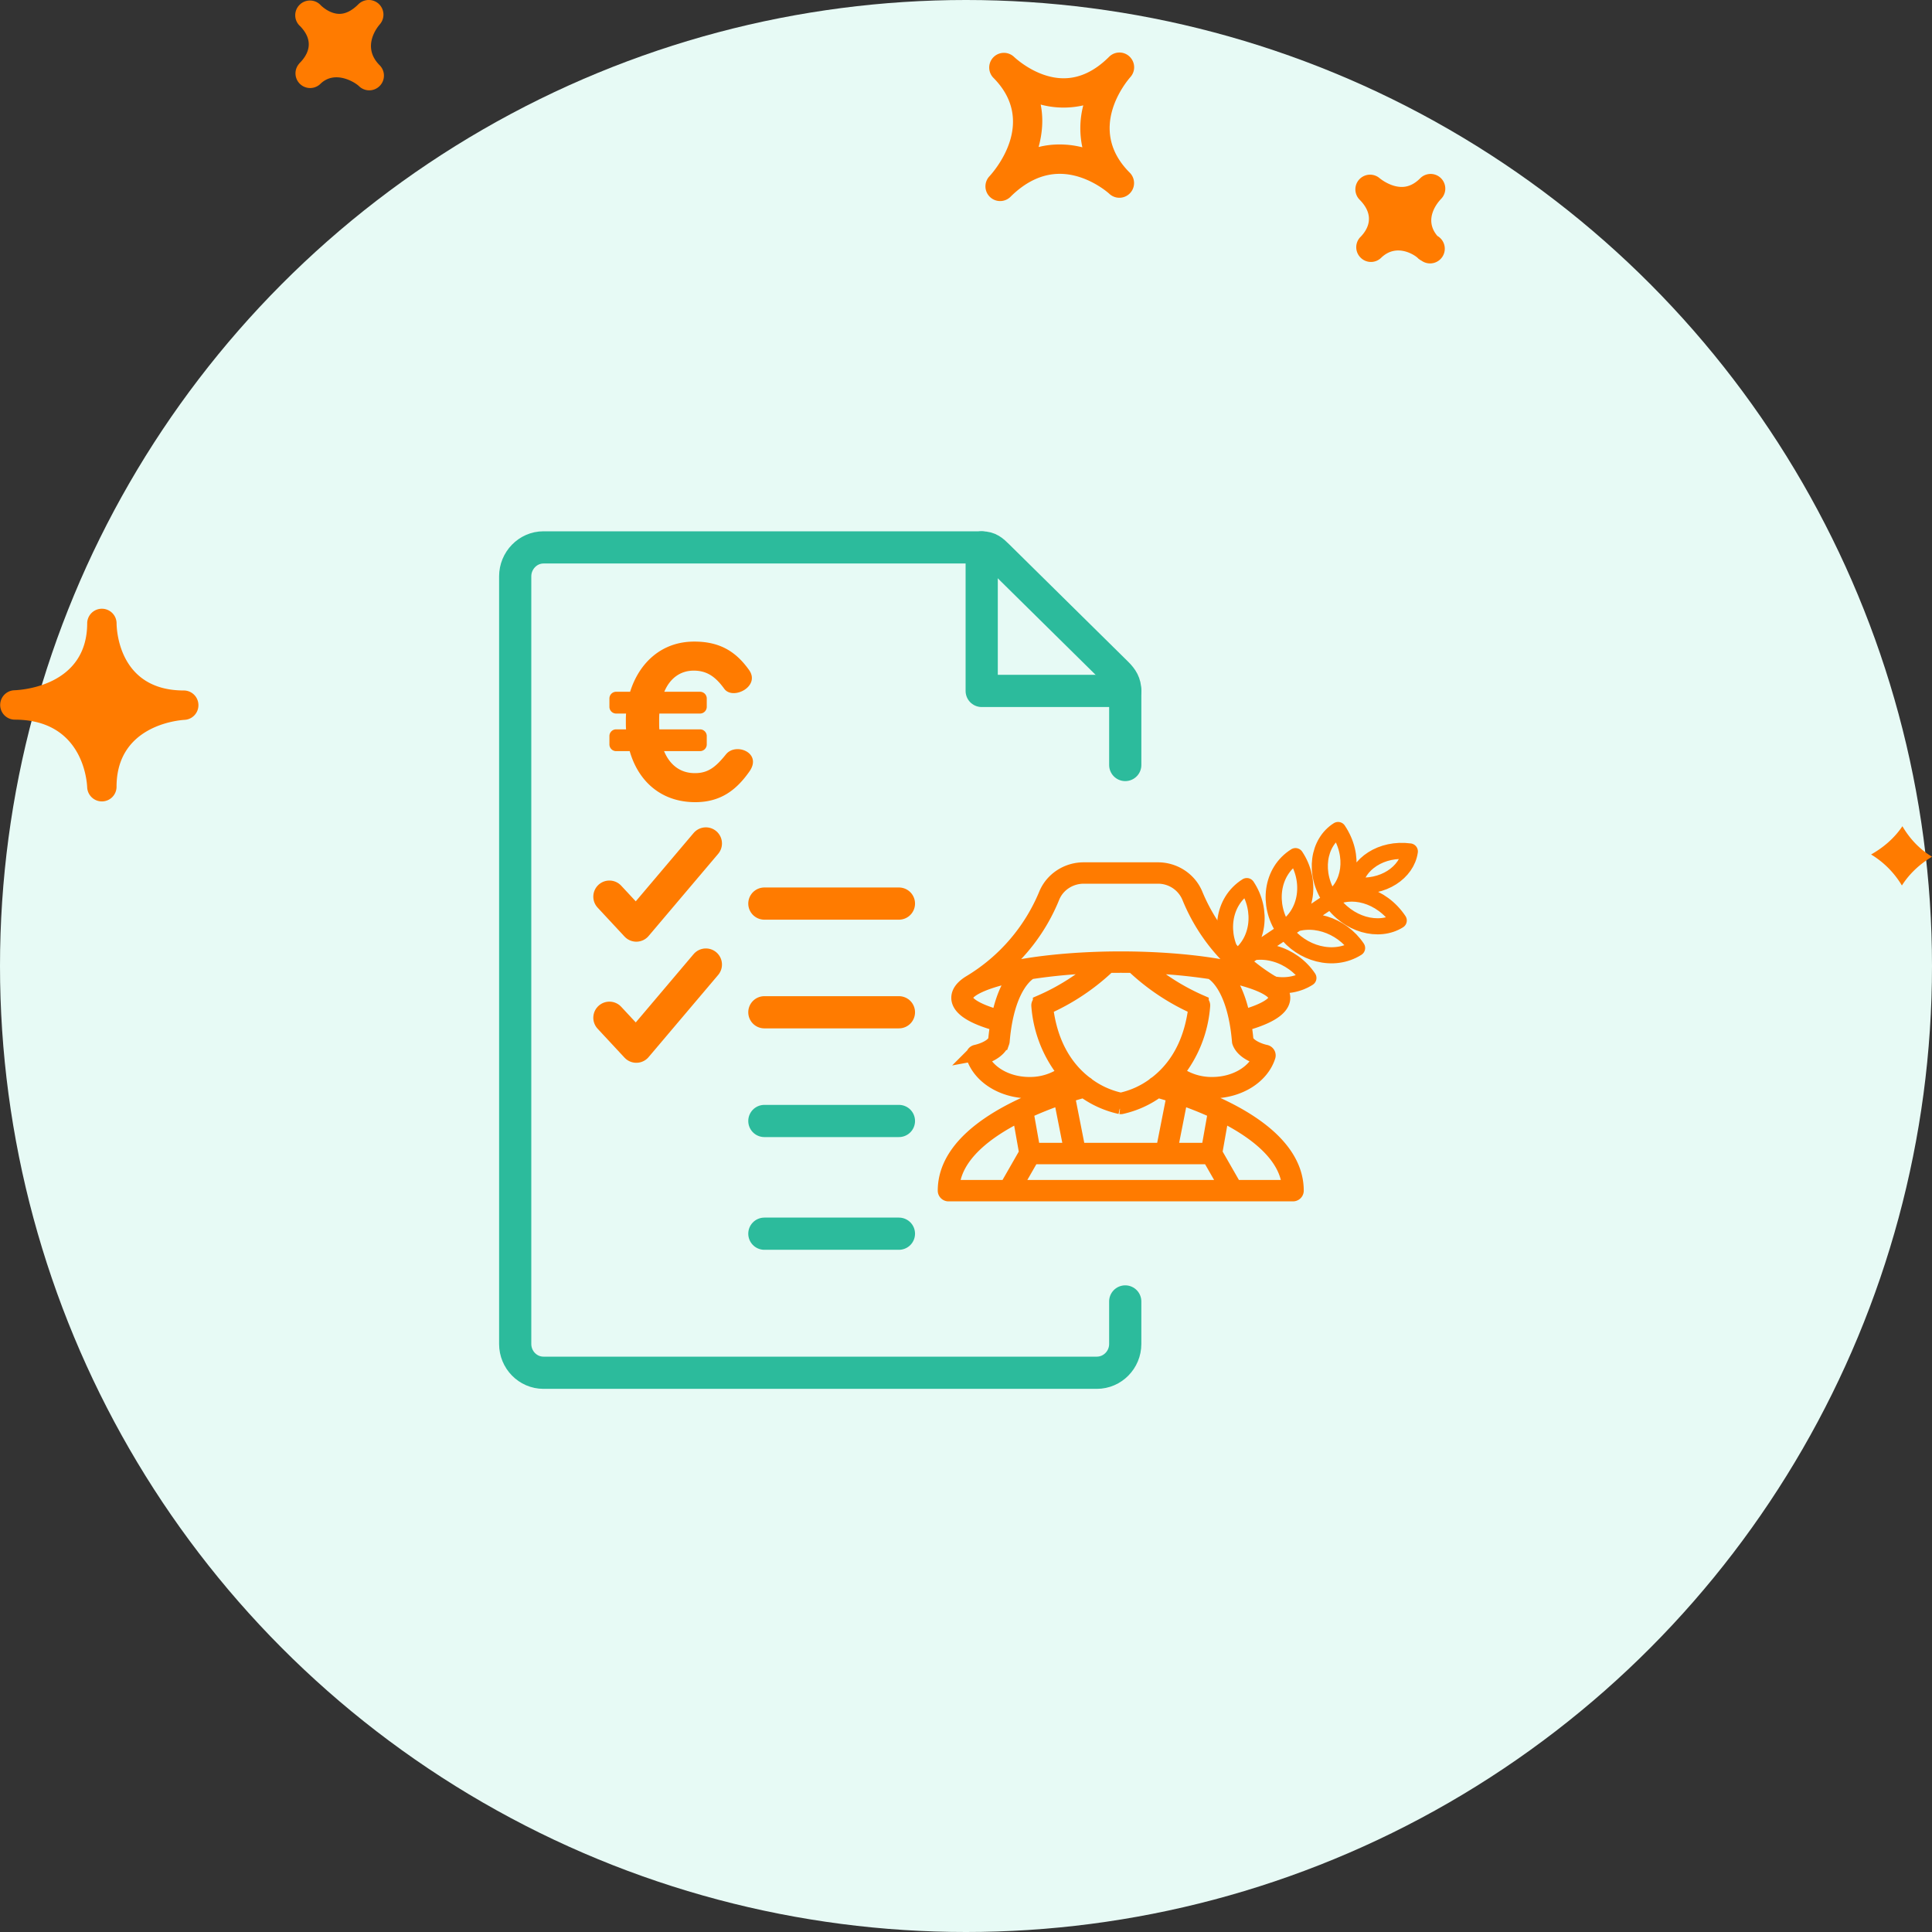 <svg xmlns="http://www.w3.org/2000/svg" width="120" height="120" viewBox="0 0 120 120"><rect x="0" y="0" width="120" height="120" fill="#333333" stroke="none"/><g fill="none" fill-rule="evenodd"><circle cx="60" cy="60" r="60" fill="#E7FAF5"/><path stroke="#2CBB9C" stroke-linecap="round" stroke-linejoin="round" stroke-width="2" d="M60.975 34v8.915h8.916"/><path stroke="#2CBB9C" stroke-linecap="round" stroke-linejoin="round" stroke-width="2" d="M69.89 80.835v2.646c0 .974-.788 1.783-1.765 1.783h-34.37c-.973 0-1.755-.81-1.755-1.783V35.794c0-.971.782-1.794 1.754-1.794h27.221c.464 0 .678.199 1.008.524l7.382 7.284c.336.332.526.635.526 1.108v4.6"/><path stroke="#FF7B00" stroke-linecap="round" stroke-linejoin="round" d="M81.268 60.744c-1.53.963-3.58.303-4.573-1.18 1.53-.963 3.58-.303 4.573 1.18zm-3.826-5.708c.994 1.483.783 3.565-.747 4.528-.994-1.483-.784-3.565.747-4.528zm3.023-1.861c.994 1.483.784 3.565-.747 4.528l.01-.007.15-.087c1.51-.823 3.454-.158 4.414 1.274-1.478.93-3.439.346-4.467-1.03l-.107-.15c-.994-1.483-.784-3.565.747-4.528zm2.178 2.688c1.227-.772 3.157-.298 4.236 1.31-1.227.772-3.158.298-4.236-1.31zm.468-4.31c1.078 1.608.74 3.509-.488 4.28-1.078-1.608-.74-3.509.488-4.28zm1.024 3.424c.183-1.3 1.66-2.327 3.433-2.093-.184 1.3-1.66 2.327-3.433 2.093zm.098-.114l-7.517 5.047"/><path fill="#000" fill-rule="nonzero" stroke="#FF7B00" d="M73.265 67.743a.17.17 0 0 0-.064-.026h-.016c-.407-.132-.743-.23-.969-.29.201-.167.391-.346.57-.535.713.546 1.597.84 2.506.83 1.621 0 3.034-.872 3.435-2.12a.158.158 0 0 0-.016-.132.171.171 0 0 0-.112-.078c-.285-.057-1.056-.306-1.243-.766-.033-.39-.082-.74-.138-1.068 1.139-.306 2.423-.82 2.423-1.582 0-.342-.254-.65-.7-.92a11.562 11.562 0 0 1-4.723-5.48c-.38-.928-1.313-1.532-2.342-1.516h-4.524c-1.03-.016-1.962.588-2.342 1.516a11.563 11.563 0 0 1-4.722 5.479c-.447.271-.701.579-.701.921 0 .763 1.285 1.277 2.426 1.583-.055.328-.104.678-.137 1.067-.223.553-1.234.764-1.244.766a.174.174 0 0 0-.112.078.16.16 0 0 0-.015.133c.4 1.247 1.814 2.119 3.435 2.119a4.057 4.057 0 0 0 2.502-.826c.177.188.366.365.565.53-.226.062-.561.16-.968.291h-.02a.171.171 0 0 0-.065.028c-2.425.798-7.211 2.802-7.208 6.21 0 .09.076.164.17.164h21.392c.094 0 .17-.073.17-.164.003-3.41-4.79-5.416-7.213-6.212zm-9.141 3.74l-.44-2.475c.73-.339 1.477-.638 2.24-.896l.665 3.37h-2.465zm-.044.329h11.06l1.133 1.978H62.947l1.133-1.978zm11.017-.33h-2.465l.664-3.372c.763.259 1.511.558 2.24.896l-.44 2.476zm3.246-5.814c-.425 1.024-1.65 1.725-3.051 1.725a3.71 3.71 0 0 1-2.284-.75 7.49 7.49 0 0 0 1.659-4.18.164.164 0 0 0-.09-.163l.001-.004a13.939 13.939 0 0 1-3.689-2.354 34.17 34.17 0 0 1 4.368.386l-.003.005c.015.007 1.458.665 1.766 4.343 0 .014.004.028.009.042.21.571.959.848 1.314.95zm.958-3.692c0 .425-.797.89-2.141 1.256-.312-1.543-.843-2.367-1.244-2.79 2.123.405 3.385.987 3.385 1.534zm-13.973-6.285c.33-.8 1.136-1.318 2.024-1.302h4.524a2.14 2.14 0 0 1 2.024 1.302 11.414 11.414 0 0 0 3.654 4.791c-1.953-.583-5.002-.889-7.94-.889-2.939 0-5.987.306-7.94.89a11.431 11.431 0 0 0 3.654-4.792zm-5.402 6.285c0-.547 1.265-1.13 3.39-1.534-.4.422-.933 1.246-1.244 2.79-1.347-.365-2.146-.83-2.146-1.256zm4.014 5.417c-1.401 0-2.626-.701-3.051-1.725.355-.102 1.105-.379 1.314-.95a.213.213 0 0 0 .01-.042c.304-3.646 1.751-4.337 1.766-4.343l-.003-.006a34.272 34.272 0 0 1 4.363-.385 13.885 13.885 0 0 1-3.685 2.354v.002a.162.162 0 0 0-.097.164 7.509 7.509 0 0 0 1.662 4.185 3.712 3.712 0 0 1-2.279.746zm.97-4.85a13.616 13.616 0 0 0 3.923-2.613 49.92 49.92 0 0 1 1.561 0 13.662 13.662 0 0 0 3.921 2.609c-.296 2.545-1.424 3.995-2.506 4.813a.167.167 0 0 0-.085.065 5.45 5.45 0 0 1-2.112.954 5.452 5.452 0 0 1-2.112-.954.167.167 0 0 0-.084-.064c-1.082-.818-2.21-2.267-2.507-4.81zm4.675 6.158a.244.244 0 0 0 .054 0 5.934 5.934 0 0 0 2.248-1.02c.143.037.537.144 1.085.321l-.686 3.48h-5.352l-.685-3.478c.549-.179.945-.286 1.088-.323.665.492 1.432.84 2.248 1.02zm-6.218.46l.436 2.457-1.244 2.172h-3.47c.105-2.075 2.212-3.613 4.278-4.629zm13.295 4.629l-1.245-2.172.436-2.46c2.068 1.017 4.177 2.555 4.281 4.632h-3.472z"/><path stroke="#FF7B00" stroke-linecap="round" stroke-linejoin="round" stroke-width="2" d="M47.476 62.874h8.358"/><path fill="#FF7B00" d="M43.182 49.824c1.578 0 2.56-.756 3.368-1.91.81-1.154-.848-1.817-1.458-1.061s-1.088 1.167-1.91 1.167c-.915.013-1.578-.504-1.936-1.366h2.234c.23 0 .418-.187.418-.418v-.517a.418.418 0 0 0-.418-.418h-2.526c-.013-.146-.013-.305-.013-.464v-.013c0-.172 0-.332.013-.504h2.526c.23 0 .418-.187.418-.418v-.517a.418.418 0 0 0-.418-.418h-2.22c.345-.822.981-1.313 1.83-1.313.836 0 1.366.398 1.896 1.128.531.729 2.268-.146 1.539-1.167-.73-1.022-1.684-1.764-3.382-1.764-2.029-.013-3.435 1.3-4.005 3.116h-.868a.418.418 0 0 0-.418.418v.517c0 .23.187.418.418.418h.616a5.14 5.14 0 0 0-.013.35v.18c0 .146 0 .305.013.451h-.616a.418.418 0 0 0-.418.418v.517c0 .23.187.418.418.418h.842c.543 1.896 1.976 3.17 4.07 3.17z"/><path stroke="#2CBB9C" stroke-linecap="round" stroke-linejoin="round" stroke-width="2" d="M47.476 69.626h8.358m-8.358 7.001h8.358"/><path stroke="#FF7B00" stroke-linecap="round" stroke-linejoin="round" stroke-width="2" d="M47.476 56.123h8.358m-17.983-.431l1.672 1.798 4.32-5.102m-5.992 10.826l1.672 1.798 4.32-5.102"/><path fill="#FF7B00" fill-rule="nonzero" d="M70.155 3.511a.907.907 0 0 0-1.267.018c-.884.884-1.831 1.333-2.822 1.333-1.71 0-3.074-1.322-3.089-1.335a.913.913 0 0 0-1.286 1.295l.004.005c2.75 2.756.052 5.81-.264 6.15a.913.913 0 0 0 1.308 1.27c.962-.963 1.999-1.45 3.083-1.45 1.717 0 3.056 1.218 3.071 1.231a.912.912 0 0 0 1.266-1.314c-2.67-2.678-.228-5.606.056-5.932a.912.912 0 0 0-.06-1.27zM67.227 9.15a5.742 5.742 0 0 0-1.408-.178c-.45 0-.884.052-1.31.16.226-.823.313-1.72.13-2.637a5.5 5.5 0 0 0 2.645.05 5.62 5.62 0 0 0-.057 2.605zm22.276 3.21c-.192.2-1.111 1.249-.225 2.294a.914.914 0 1 1-.981 1.54.905.905 0 0 1-.18-.119l-.005.003-.053-.055c-.174-.17-1.304-.951-2.274-.011A.905.905 0 0 1 84.507 16a.91.91 0 0 1-.04-1.247l-.002-.002c.003 0 .028-.025.043-.039.418-.43.956-1.294-.071-2.32a.913.913 0 0 1 1.254-1.324s.637.543 1.373.543c.409 0 .787-.175 1.15-.54a.911.911 0 1 1 1.289 1.288zM18.58 3.955l-.004-.003.054-.054c.51-.522.916-1.337.015-2.269l-.04-.038A.909.909 0 0 1 18.62.288a.91.91 0 0 1 1.276.01c.007.011.018.02.028.03 0 .002.004.006.007.008.092.087.566.525 1.154.525.385 0 .78-.201 1.176-.598a.917.917 0 0 1 1.271-.016.914.914 0 0 1 .053 1.271c-.192.223-1.115 1.413-.01 2.53h.003v.002a.912.912 0 0 1-1.287 1.295c-.292-.274-1.507-.99-2.384-.142a.911.911 0 0 1-1.327-1.247zM5.415 48.901c.022.49.424.876.912.876h.018a.91.91 0 0 0 .894-.91c0-3.79 3.795-4.13 4.23-4.156a.91.91 0 0 0 .855-.94.91.91 0 0 0-.908-.884c-4.025 0-4.173-3.757-4.175-4.184v-.001a.913.913 0 0 0-1.825-.017v.019c0 3.902-4.069 4.152-4.532 4.17a.913.913 0 0 0 .028 1.825c4.21.002 4.484 3.772 4.503 4.202zm112.747 2.417c.424.726 1.02 1.4 1.838 1.894-.708.426-1.376 1.01-1.87 1.788a5.6 5.6 0 0 0-1.914-1.927c.738-.415 1.429-.987 1.946-1.755z"/></g></svg>